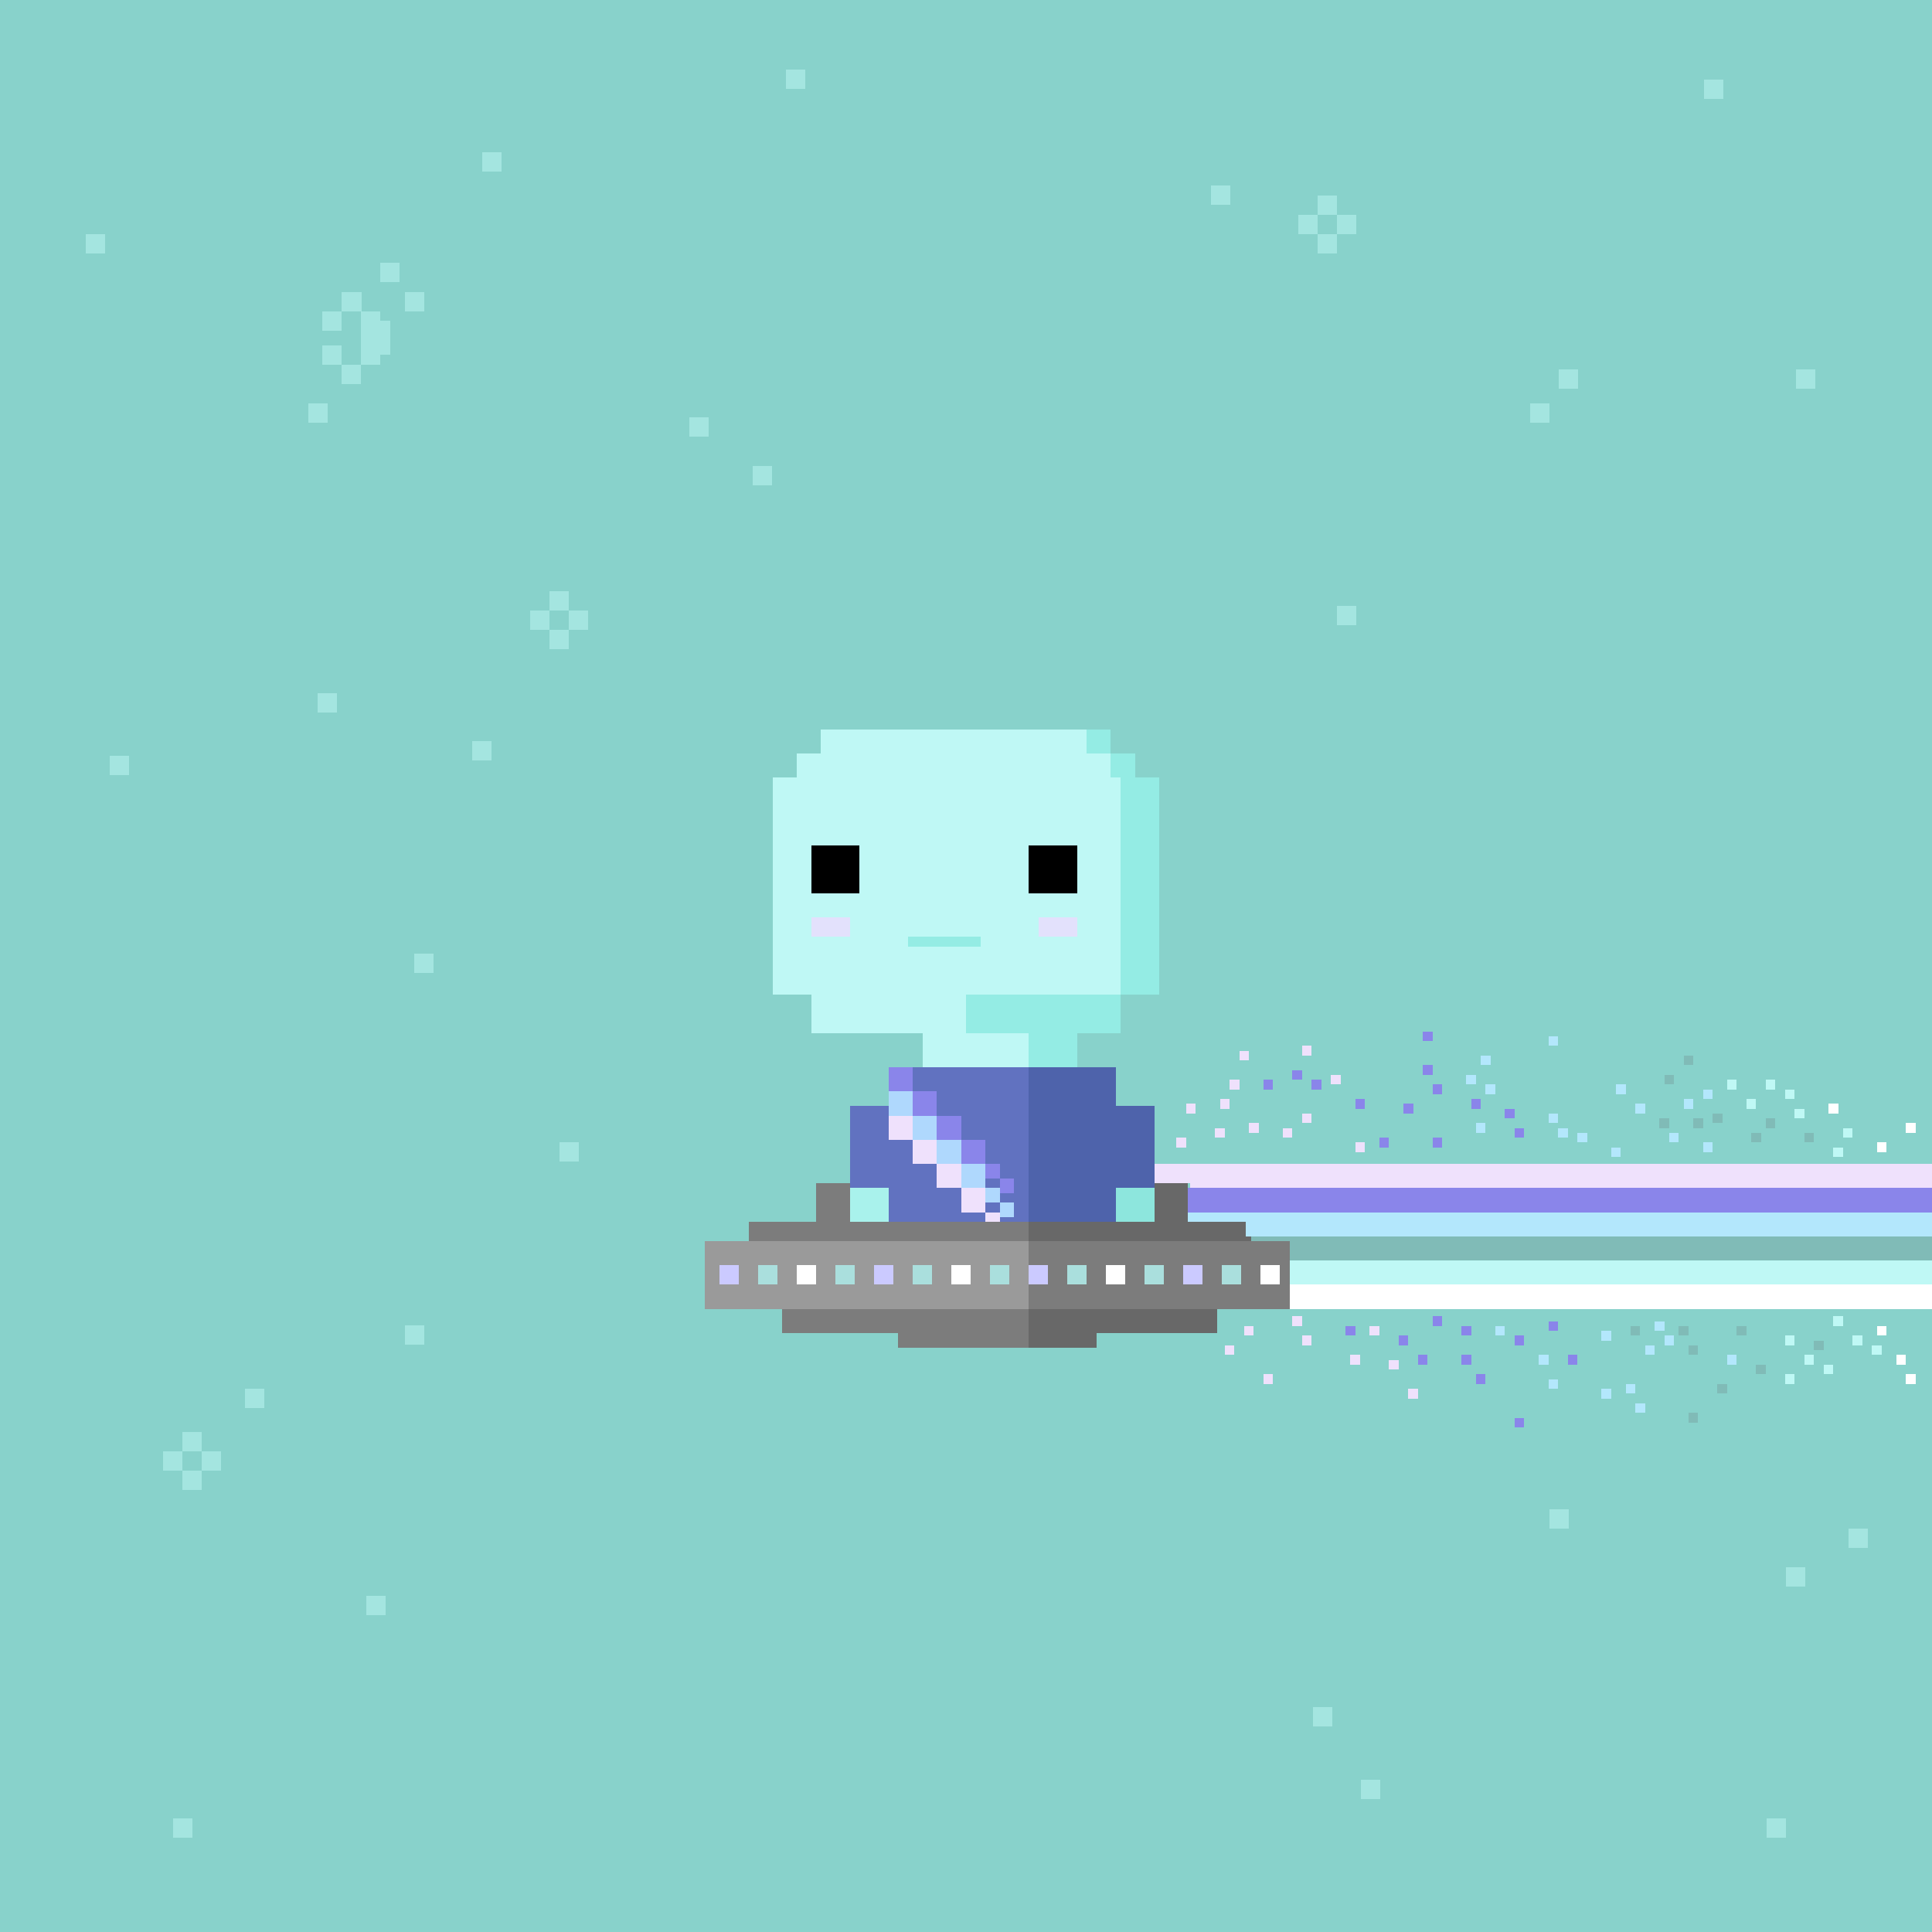 <svg xmlns="http://www.w3.org/2000/svg" viewBox="0 0 400 400">
  <defs>
    <style>.Body__cls-1{fill:#88d2cb}.Body__cls-2{fill:#bff8f5}.Body__cls-3{fill:#94ece4}.Body__cls-4{fill:#e3e1fc}.Body__cls-5{opacity:0.5}.Body__cls-6{fill:#85e0d5}</style>
  </defs>
  <g id="Body__Andromeda_Body" data-name="Andromeda Body" shape-rendering="crispEdges">
    <path class="Body__cls-1" d="M0 0H400V400H0z"/>
    <path class="Body__cls-2" d="M240 206 240 161 235 161 235 156 230 156 230 151 170 151 170 156 165 156 165 161 160 161 160 206 168 206 168 214 191 214 191 221 184 221 184 229 176 229 176 245 176 253 184 253 184 262 184 276 194 276 194 262 213 262 213 214 200 214 200 206 240 206z"/>
    <path id="Body__Left_Eye" data-name="Left Eye" d="M168 175H178V185H168z"/>
    <path id="Body__Right_Eye" data-name="Right Eye" d="M213 175H223V185H213z"/>
    <path id="Body__Mouth" class="Body__cls-3" d="M188 194H203V196H188z"/>
    <path id="Body__Left_Cheek" data-name="Left Cheek" class="Body__cls-4" d="M168 190H176V194H168z"/>
    <path id="Body__Right_Cheek" data-name="Right Cheek" class="Body__cls-4" d="M215 190H223V194H215z"/>
    <path class="Body__cls-3" d="M232 214 232 206 200 206 200 214 213 214 213 262 221 262 221 276 231 276 231 262 231 253 239 253 239 245 239 229 231 229 231 221 223 221 223 214 232 214zM240 161 235 161 235 156 230 156 230 161 232 161 232 206 240 206 240 161zM225 151H230V156H225z"/>
    <g class="Body__cls-5">
      <path class="Body__cls-2" d="M17.77 48.45H21.77V52.45H17.77zM162.77 14.45H166.77V18.45H162.77zM316.77 83.45H320.77V87.45H316.77zM322.77 76.45H326.77V80.45H322.77zM142.77 86.45H146.77V90.45H142.77zM22.77 156.45H26.77V160.45H22.77zM352.77 16.45H356.77V20.45H352.77zM365.77 376.45H369.77V380.45H365.77zM382.77 316.45H386.77V320.45H382.77zM375.77 263.45H379.77V267.45H375.77zM281.77 368.45H285.77V372.45H281.77zM99.77 31.45H103.77V35.45H99.77zM65.77 143.45H69.77V147.45H65.77zM155.77 96.45H159.77V100.45H155.77zM250.77 38.45H254.77V42.45H250.77zM276.77 125.45H280.77V129.45H276.77zM271.77 353.45H275.77V357.45H271.77zM371.77 76.45H375.77V80.45H371.77zM97.77 153.45H101.77V157.45H97.77zM50.77 287.45H54.77V291.45H50.77zM115.77 236.45H119.77V240.45H115.77zM35.77 376.45H39.77V380.45H35.77zM75.77 330.45H79.77V334.45H75.77zM320.77 312.45H324.77V316.45H320.77zM369.77 324.45H373.77V328.45H369.77zM37.77 296.45H41.77V300.45H37.77zM33.77 300.45H37.77V304.45H33.77zM37.77 304.45H41.77V308.45H37.77zM41.77 300.45H45.77V304.45H41.77zM272.77 40.45H276.77V44.45H272.77zM268.77 44.45H272.77V48.45H268.77zM272.77 48.45H276.77V52.45H272.77zM276.77 44.45H280.77V48.45H276.77zM113.77 122.45H117.77V126.45H113.77zM109.77 126.45H113.77V130.45H109.77zM113.77 130.45H117.77V134.45H113.77zM117.77 126.45H121.77V130.45H117.77zM83.77 274.45H87.77V278.45H83.77zM85.77 197.45H89.77V201.45H85.77zM66.77 64.45H70.77V68.45H66.77zM70.77 60.46H74.81V64.45H70.77zM78.77 54.45H82.77V58.45H78.77zM83.77 60.45H87.77V64.45H83.77zM63.77 83.45H67.77V87.45H63.77zM80.77 66.45 78.77 66.45 78.77 64.45 74.77 64.45 74.77 75.45 78.77 75.45 78.77 73.45 80.77 73.45 80.77 66.45zM70.77 75.45H74.77V79.45H70.77zM66.77 71.45H70.77V75.45H66.77z"/>
      <path class="Body__cls-3" d="M176 245H184V253H176z"/>
      <path class="Body__cls-6" d="M231 245H239V253H231z"/>
    </g>
  </g>
  <defs>
    <style>.Spacesuit__cls-1{fill:#6172c0}.Spacesuit__cls-2{fill:#4e63ab}.Spacesuit__cls-3{fill:#8a85ea}.Spacesuit__cls-4{fill:#afd8fd}.Spacesuit__cls-5{fill:#efe1fc}</style>
  </defs>
  <g id="Spacesuit__Celestial_Suit" data-name="Celestial Suit" shape-rendering="crispEdges">
    <path class="Spacesuit__cls-1" d="M231 221 184 221 184 229 176 229 176 246 184 246 184 262 184 276 194 276 194 262 231 262 231 221z"/>
    <path class="Spacesuit__cls-2" d="M239 229 231 229 231 221 213 221 213 262 221 262 221 276 231 276 231 262 231 246 239 246 239 229z"/>
    <path class="Spacesuit__cls-3" d="M184 221H189V226H184zM189 226H194V231H189zM194 231H199V236H194zM199 236H204V241H199zM204 241H207V244H204zM207 244H210V247H207z"/>
    <path class="Spacesuit__cls-4" d="M184 226H189V231H184zM189 231H194V236H189zM194 236H199V241H194zM199 241H204V246H199zM204 246H207V249H204zM207 249H210V252H207z"/>
    <path class="Spacesuit__cls-5" d="M184 231H189V236H184zM189 236H194V241H189zM194 241H199V246H194zM199 246H204V251H199zM204 251H207V254H204zM207 254H210V257H207z"/>
  </g>
  <g clip-path="url(#Spaceship__clip0_107_139)" shape-rendering="crispEdges">
    <path d="M252 253H176V245H169V253H162H155V257H162V276H186V279H227V276H252V253Z" fill="#7C7C7C"/>
    <path d="M252 253H246V245H239V253H213V273V276V279H227V276H252V267H259V253H252Z" fill="#686868"/>
    <path d="M268 257H146V271H268V257Z" fill="#9A9A9A"/>
    <path d="M268 257H213V271H268V257Z" fill="#7C7C7C"/>
    <path d="M153 262H149V266H153V262Z" fill="#CBCAFF"/>
    <path d="M161 262H157V266H161V262Z" fill="#AADFDD"/>
    <path d="M169 262H165V266H169V262Z" fill="white"/>
    <path d="M177 262H173V266H177V262Z" fill="#AADFDD"/>
    <path d="M185 262H181V266H185V262Z" fill="#CBCAFF"/>
    <path d="M193 262H189V266H193V262Z" fill="#AADFDD"/>
    <path d="M201 262H197V266H201V262Z" fill="white"/>
    <path d="M209 262H205V266H209V262Z" fill="#AADFDD"/>
    <path d="M217 262H213V266H217V262Z" fill="#CBCAFF"/>
    <path d="M225 262H221V266H225V262Z" fill="#AADFDD"/>
    <path d="M233 262H229V266H233V262Z" fill="white"/>
    <path d="M241 262H237V266H241V262Z" fill="#AADFDD"/>
    <path d="M249 262H245V266H249V262Z" fill="#CBCAFF"/>
    <path d="M257 262H253V266H257V262Z" fill="#AADFDD"/>
    <path d="M265 262H261V266H265V262Z" fill="white"/>
    <path d="M416 246H246V251H416V246Z" fill="#8A85EA"/>
    <path d="M416 251H258V256H416V251Z" fill="#B3E7FC"/>
    <path d="M416 256H267V261H416V256Z" fill="#80BBB7"/>
    <path d="M416 261H267V266H416V261Z" fill="#BFF8F5"/>
    <path d="M416 266H267V271H416V266Z" fill="white"/>
    <path d="M269 256H259V257H269V256Z" fill="#80BBB7"/>
    <path d="M260 251H246V253H260V251Z" fill="#B3E7FC"/>
    <path d="M282.57 236.55H280.57V238.55H282.57V236.55ZM256.57 223.55H254.57V225.55H256.57V223.55ZM258.57 217.55H256.57V219.55H258.57V217.55ZM254.57 227.55H252.57V229.55H254.57V227.55ZM245.57 235.55H243.57V237.55H245.57V235.55ZM253.57 233.55H251.57V235.55H253.57V233.55ZM260.57 232.55H258.57V234.55H260.57V232.55ZM267.57 233.55H265.57V235.55H267.57V233.55ZM277.57 222.55H275.57V224.55H277.57V222.55Z" fill="#EFE1FC"/>
    <path d="M282.57 227.55H280.57V229.55H282.57V227.55ZM269.57 221.55H267.57V223.55H269.57V221.55ZM273.57 223.55H271.57V225.55H273.57V223.55ZM263.57 223.55H261.57V225.55H263.57V223.55ZM287.57 235.55H285.57V237.55H287.57V235.55ZM298.57 235.55H296.57V237.55H298.57V235.55ZM298.57 272.55H296.57V274.55H298.57V272.55ZM280.57 274.55H278.57V276.55H280.57V274.55ZM291.57 276.55H289.57V278.55H291.57V276.55ZM295.57 280.55H293.57V282.55H295.57V280.55ZM307.57 284.55H305.57V286.55H307.57V284.55ZM304.57 280.55H302.57V282.55H304.57V280.55ZM315.57 276.55H313.57V278.55H315.57V276.55ZM304.57 274.55H302.57V276.55H304.57V274.55ZM315.57 293.55H313.57V295.55H315.57V293.55ZM326.57 280.55H324.57V282.55H326.57V280.55ZM322.57 273.55H320.57V275.55H322.57V273.55ZM296.57 213.55H294.57V215.55H296.57V213.55ZM296.57 220.55H294.57V222.55H296.57V220.55ZM298.57 224.55H296.57V226.55H298.57V224.55ZM292.57 228.55H290.57V230.55H292.57V228.55ZM315.57 233.55H313.57V235.55H315.57V233.55ZM313.57 229.55H311.57V231.55H313.57V229.55ZM306.57 227.55H304.57V229.55H306.57V227.55Z" fill="#8A85EA"/>
    <path d="M328.57 234.55H326.57V236.55H328.57V234.55ZM322.57 230.55H320.57V232.55H322.57V230.55ZM320.57 280.55H318.57V282.55H320.57V280.55ZM311.57 274.55H309.57V276.55H311.57V274.55Z" fill="#B3E7FC"/>
    <path d="M311.57 274.55H309.57V276.55H311.57V274.55ZM322.57 285.55H320.57V287.55H322.57V285.55ZM333.57 287.55H331.57V289.55H333.57V287.55ZM333.57 275.55H331.57V277.55H333.57V275.55ZM344.57 273.55H342.57V275.55H344.57V273.55ZM346.57 276.55H344.57V278.55H346.57V276.55ZM342.57 278.55H340.57V280.55H342.57V278.55ZM338.57 286.55H336.57V288.55H338.57V286.55ZM340.57 290.55H338.57V292.55H340.57V290.55ZM359.57 280.55H357.57V282.55H359.57V280.55Z" fill="#B3E7FC"/>
    <path d="M351.57 278.55H349.57V280.55H351.57V278.55ZM349.57 274.55H347.57V276.55H349.57V274.55ZM339.57 274.55H337.57V276.55H339.57V274.55ZM361.57 274.55H359.57V276.55H361.57V274.55ZM365.57 282.55H363.57V284.55H365.57V282.55ZM357.57 286.55H355.57V288.55H357.57V286.55ZM351.57 292.55H349.57V294.55H351.57V292.55ZM377.57 277.55H375.57V279.55H377.57V277.55ZM356.57 230.55H354.57V232.55H356.57V230.55ZM346.57 222.55H344.57V224.55H346.57V222.55ZM350.57 218.55H348.57V220.55H350.57V218.55ZM352.57 231.55H350.57V233.55H352.57V231.55ZM367.57 231.55H365.57V233.55H367.57V231.55ZM345.57 231.55H343.57V233.55H345.57V231.55ZM364.57 234.55H362.57V236.55H364.57V234.55ZM375.57 234.55H373.57V236.55H375.57V234.55Z" fill="#80BBB7"/>
    <path d="M363.57 227.55H361.57V229.55H363.57V227.55ZM367.57 223.55H365.57V225.55H367.57V223.55ZM359.57 223.55H357.57V225.55H359.57V223.55ZM381.57 237.55H379.57V239.55H381.57V237.55ZM383.57 233.55H381.57V235.55H383.57V233.55ZM373.57 229.55H371.57V231.55H373.57V229.55ZM371.57 225.55H369.57V227.55H371.57V225.55ZM371.57 276.55H369.57V278.55H371.57V276.55ZM375.57 280.55H373.57V282.55H375.57V280.55ZM381.57 272.55H379.57V274.55H381.57V272.55ZM385.57 276.55H383.57V278.55H385.57V276.55ZM389.57 278.55H387.57V280.55H389.57V278.55ZM379.57 282.55H377.57V284.55H379.57V282.55ZM371.57 284.55H369.57V286.55H371.57V284.55Z" fill="#BFF8F5"/>
    <path d="M396.57 284.55H394.57V286.55H396.57V284.55ZM394.57 280.55H392.57V282.55H394.57V280.55ZM390.57 274.55H388.57V276.55H390.57V274.55ZM390.57 236.55H388.57V238.55H390.57V236.55ZM396.57 232.55H394.57V234.55H396.57V232.55ZM380.57 228.55H378.57V230.55H380.57V228.55Z" fill="white"/>
    <path d="M307.57 232.55H305.57V234.55H307.57V232.55ZM305.57 222.55H303.57V224.55H305.57V222.55ZM309.57 224.55H307.57V226.55H309.57V224.55ZM322.57 214.55H320.57V216.55H322.57V214.55ZM324.57 233.55H322.57V235.55H324.57V233.55ZM335.57 237.55H333.57V239.55H335.57V237.55ZM340.57 228.55H338.57V230.55H340.57V228.55ZM336.57 224.55H334.57V226.55H336.57V224.55ZM347.57 234.55H345.57V236.55H347.57V234.55ZM354.57 236.55H352.57V238.55H354.57V236.55ZM354.57 225.55H352.57V227.55H354.57V225.55ZM350.57 227.55H348.57V229.55H350.57V227.55ZM308.57 218.55H306.57V220.55H308.57V218.55Z" fill="#B3E7FC"/>
    <path d="M271.57 216.55H269.57V218.55H271.57V216.55ZM271.57 230.55H269.57V232.55H271.57V230.55ZM247.57 228.55H245.57V230.55H247.57V228.55ZM259.57 274.55H257.57V276.55H259.57V274.55ZM255.57 278.55H253.57V280.55H255.57V278.55ZM269.57 272.55H267.57V274.55H269.57V272.55ZM271.57 276.55H269.57V278.55H271.57V276.55ZM293.57 287.55H291.57V289.55H293.57V287.55ZM289.57 281.55H287.57V283.55H289.57V281.55ZM285.57 274.55H283.57V276.55H285.57V274.55ZM281.57 280.55H279.57V282.55H281.57V280.55ZM263.57 284.55H261.57V286.55H263.57V284.55ZM239 241V245H246.331V246H416V241H239Z" fill="#EFE1FC"/>
  </g>
  <defs>
    <clipPath id="Spaceship__clip0_107_139">
      <path fill="white" d="M0 0H400V400H0z"/>
    </clipPath>
  </defs>
</svg>